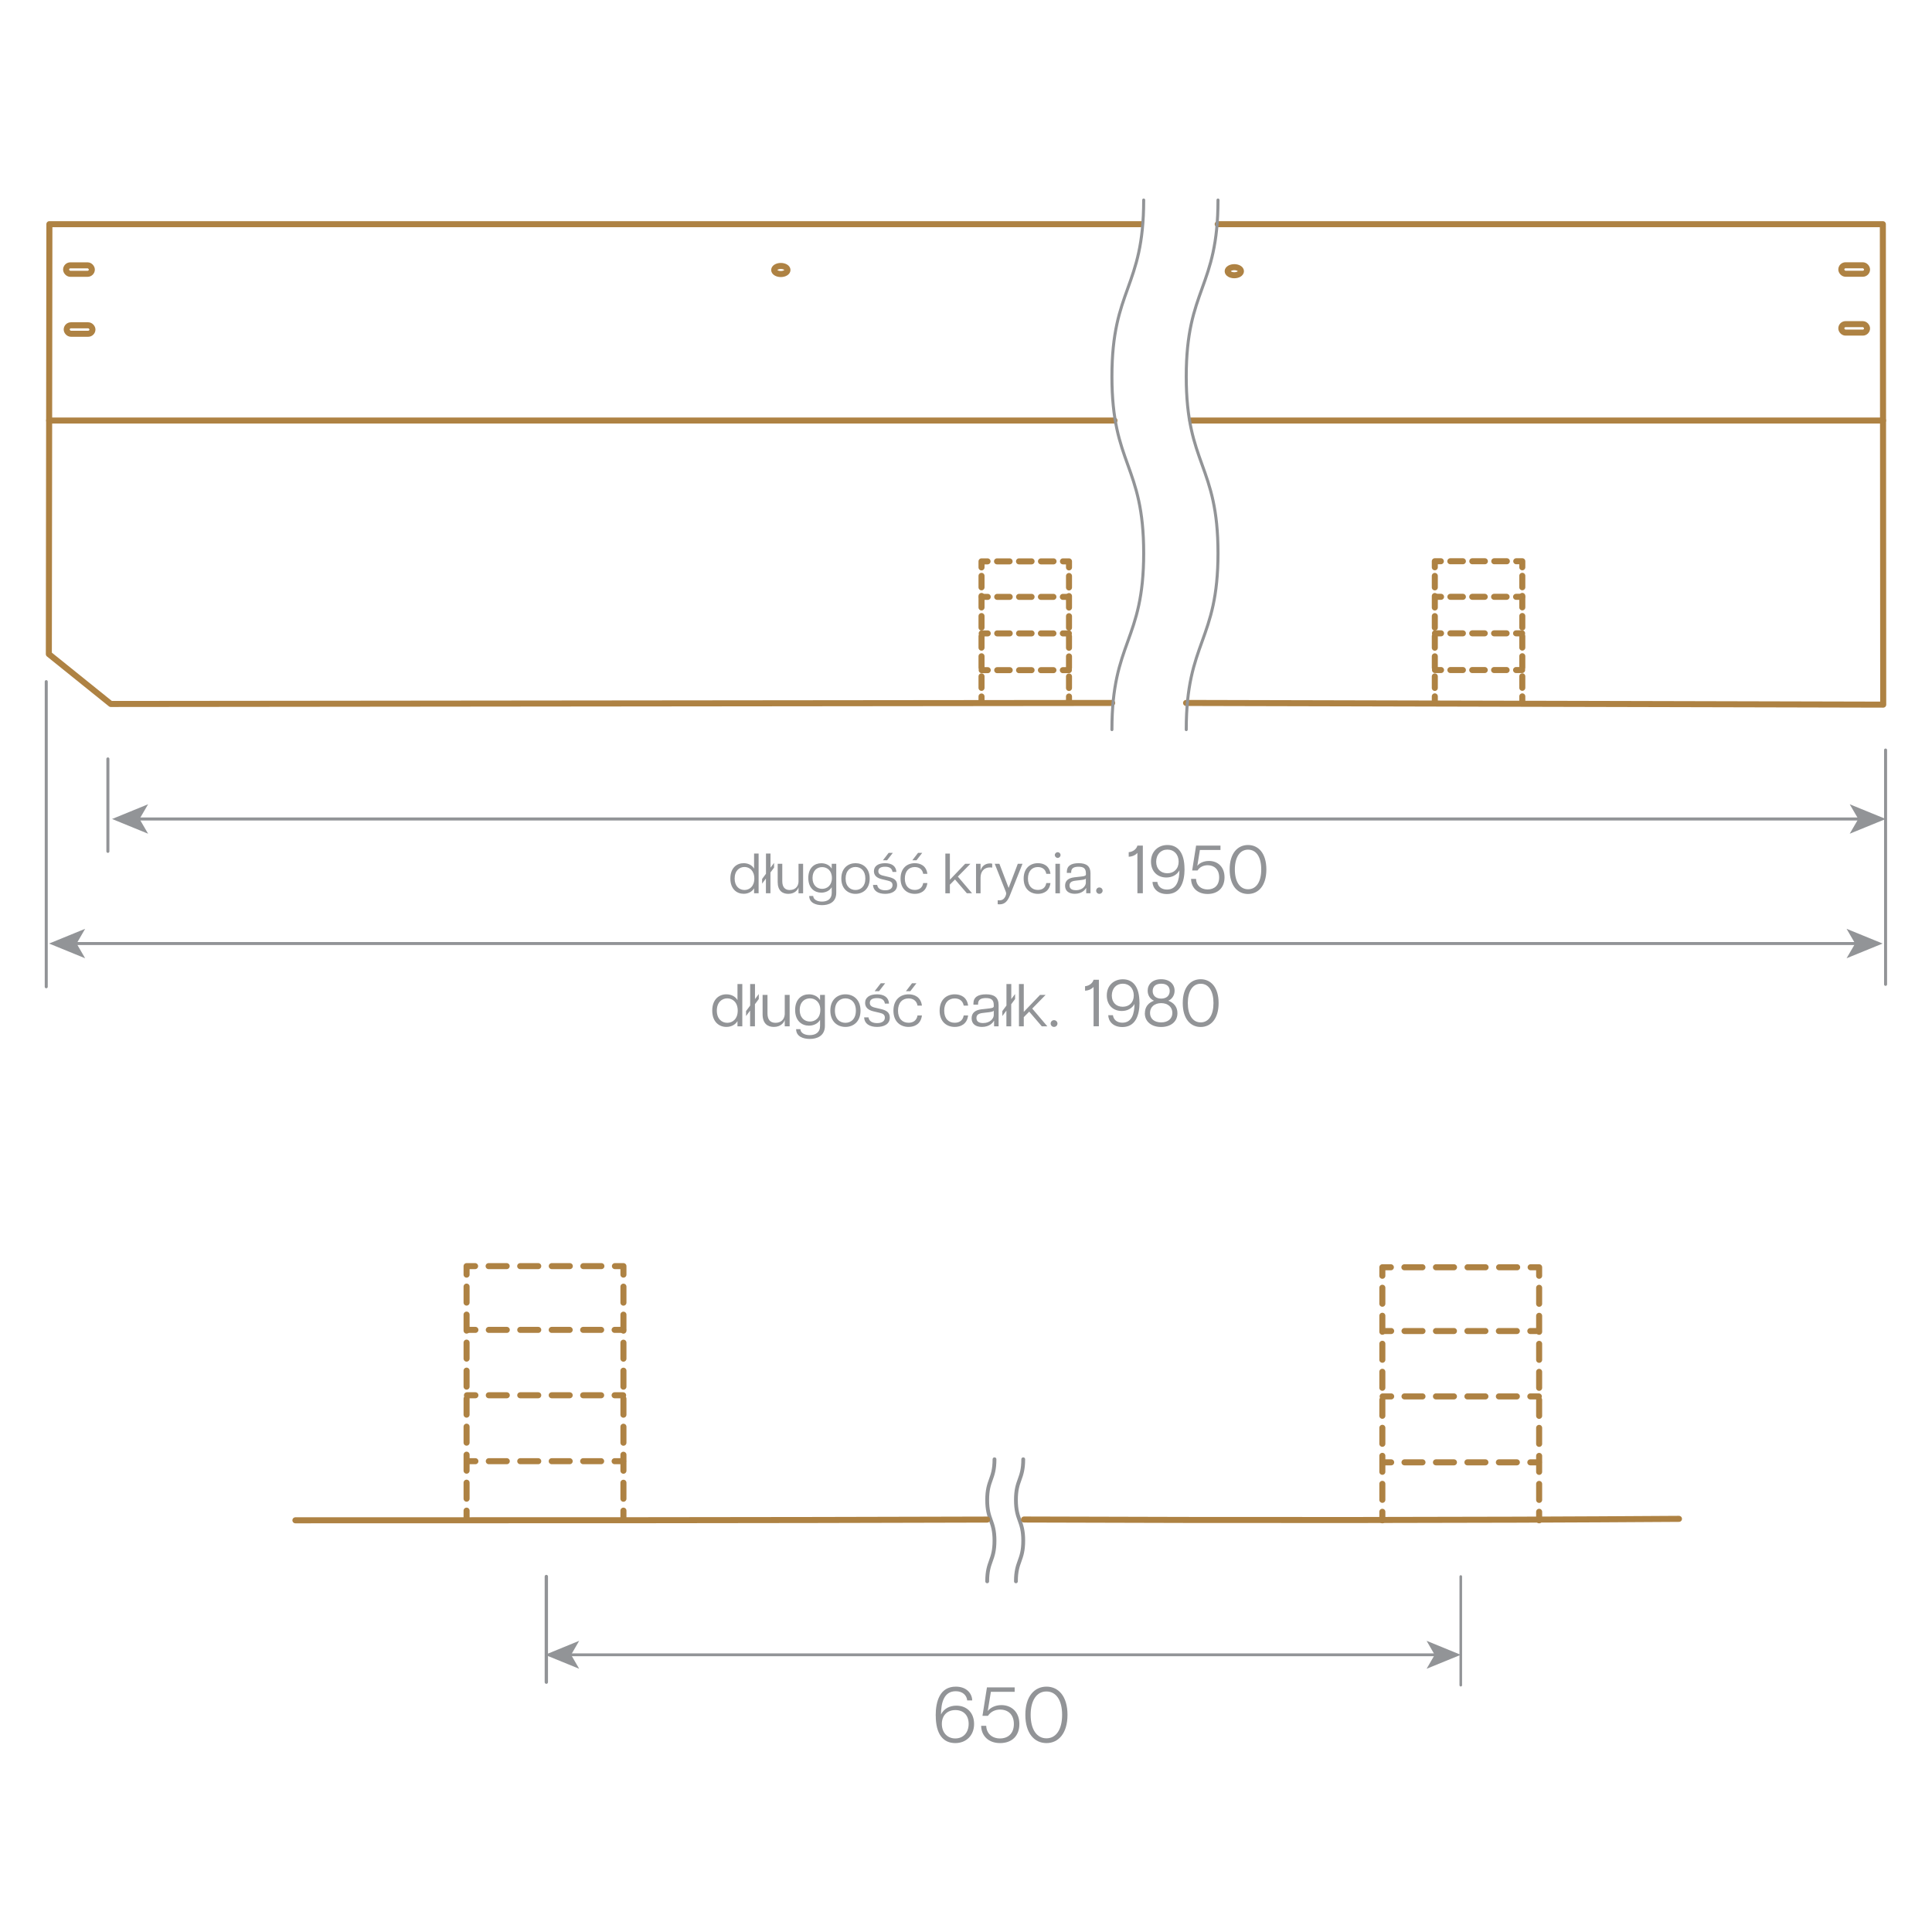 <?xml version="1.0" encoding="UTF-8"?>
<svg xmlns="http://www.w3.org/2000/svg" id="Layer_5" data-name="Layer 5" viewBox="0 0 320 320">
  <defs>
    <style>
      .cls-1 {
        stroke-width: .55px;
      }

      .cls-1, .cls-2, .cls-3, .cls-4, .cls-5, .cls-6, .cls-7, .cls-8, .cls-9, .cls-10, .cls-11, .cls-12, .cls-13 {
        fill: none;
        stroke-linecap: round;
        stroke-linejoin: round;
      }

      .cls-1, .cls-3, .cls-7, .cls-8 {
        stroke: #929497;
      }

      .cls-2 {
        stroke-dasharray: 0 0 1.9 1.43;
      }

      .cls-2, .cls-4, .cls-5, .cls-9, .cls-10, .cls-11, .cls-12, .cls-13 {
        stroke: #ae8243;
      }

      .cls-3 {
        stroke-width: .43px;
      }

      .cls-4 {
        stroke-dasharray: 0 0 2.98 2.23;
      }

      .cls-5 {
        stroke-dasharray: 0 0 2.07 1.55;
      }

      .cls-6 {
        stroke: #929497;
        stroke-width: .63px;
      }

      .cls-7 {
        stroke-width: .47px;
      }

      .cls-8 {
        stroke-width: .5px;
      }

      .cls-10 {
        stroke-dasharray: 0 0 2.99 2.24;
      }

      .cls-11 {
        stroke-dasharray: 0 0 2.98 2.23;
      }

      .cls-14 {
        fill: #929497;
      }

      .cls-14, .cls-15 {
        stroke-width: 0px;
      }

      .cls-12 {
        stroke-dasharray: 0 0 2.65 1.99;
      }

      .cls-15 {
        fill: #929497;
      }

      .cls-13 {
        stroke-dasharray: 0 0 2.08 1.56;
      }
    </style>
  </defs>
  <g>
    <g>
      <polyline class="cls-9" points="188.95 37.13 8.18 37.13 8.14 69.65 8.09 108.34 18.35 116.6 184.21 116.43"></polyline>
      <line class="cls-9" x1="184.59" y1="69.65" x2="8.14" y2="69.65"></line>
      <rect class="cls-9" x="10.95" y="43.95" width="4.26" height="1.4" rx=".7" ry=".7"></rect>
      <rect class="cls-9" x="11.05" y="53.88" width="4.26" height="1.4" rx=".7" ry=".7"></rect>
      <ellipse class="cls-9" cx="129.33" cy="44.72" rx="1.1" ry=".67"></ellipse>
      <g>
        <line class="cls-9" x1="162.57" y1="116.36" x2="162.57" y2="115.36"></line>
        <polyline class="cls-2" points="162.57 113.93 162.57 98.84 162.57 94.69"></polyline>
        <polyline class="cls-9" points="162.57 93.98 162.57 92.98 163.57 92.98"></polyline>
        <line class="cls-13" x1="165.14" y1="92.98" x2="175.28" y2="92.98"></line>
        <polyline class="cls-9" points="176.06 92.98 177.06 92.98 177.06 93.98"></polyline>
        <line class="cls-2" x1="177.06" y1="95.4" x2="177.06" y2="114.64"></line>
        <line class="cls-9" x1="177.06" y1="115.36" x2="177.06" y2="116.36"></line>
      </g>
      <g>
        <line class="cls-9" x1="177.04" y1="98.86" x2="176.04" y2="98.86"></line>
        <line class="cls-5" x1="174.48" y1="98.86" x2="164.38" y2="98.86"></line>
        <line class="cls-9" x1="163.6" y1="98.86" x2="162.6" y2="98.86"></line>
      </g>
      <g>
        <line class="cls-9" x1="177.04" y1="104.91" x2="176.04" y2="104.91"></line>
        <line class="cls-5" x1="174.48" y1="104.91" x2="164.38" y2="104.91"></line>
        <line class="cls-9" x1="163.6" y1="104.91" x2="162.6" y2="104.91"></line>
      </g>
      <g>
        <line class="cls-9" x1="177.04" y1="111" x2="176.04" y2="111"></line>
        <line class="cls-5" x1="174.48" y1="111" x2="164.38" y2="111"></line>
        <line class="cls-9" x1="163.6" y1="111" x2="162.6" y2="111"></line>
      </g>
    </g>
    <g>
      <polyline class="cls-9" points="201.69 37.13 311.86 37.13 311.89 69.65 311.92 116.71 196.45 116.43"></polyline>
      <line class="cls-9" x1="197.33" y1="69.65" x2="311.89" y2="69.65"></line>
      <rect class="cls-9" x="304.98" y="43.94" width="4.26" height="1.4" rx=".7" ry=".7" transform="translate(614.22 89.28) rotate(180)"></rect>
      <rect class="cls-9" x="304.98" y="53.68" width="4.26" height="1.4" rx=".7" ry=".7" transform="translate(614.22 108.77) rotate(180)"></rect>
      <ellipse class="cls-9" cx="204.44" cy="44.92" rx="1.1" ry=".67"></ellipse>
      <g>
        <line class="cls-9" x1="252.14" y1="116.34" x2="252.14" y2="115.34"></line>
        <polyline class="cls-2" points="252.14 113.92 252.14 98.82 252.14 94.68"></polyline>
        <polyline class="cls-9" points="252.14 93.96 252.14 92.96 251.14 92.96"></polyline>
        <line class="cls-13" x1="249.58" y1="92.96" x2="239.43" y2="92.96"></line>
        <polyline class="cls-9" points="238.65 92.96 237.65 92.96 237.65 93.96"></polyline>
        <line class="cls-2" x1="237.65" y1="95.39" x2="237.65" y2="114.63"></line>
        <line class="cls-9" x1="237.65" y1="115.34" x2="237.65" y2="116.34"></line>
      </g>
      <g>
        <line class="cls-9" x1="237.68" y1="98.85" x2="238.68" y2="98.85"></line>
        <line class="cls-5" x1="240.23" y1="98.85" x2="250.34" y2="98.85"></line>
        <line class="cls-9" x1="251.11" y1="98.85" x2="252.11" y2="98.85"></line>
      </g>
      <g>
        <line class="cls-9" x1="237.68" y1="104.9" x2="238.68" y2="104.9"></line>
        <line class="cls-5" x1="240.23" y1="104.9" x2="250.34" y2="104.9"></line>
        <line class="cls-9" x1="251.11" y1="104.9" x2="252.11" y2="104.9"></line>
      </g>
      <g>
        <line class="cls-9" x1="237.68" y1="110.98" x2="238.68" y2="110.98"></line>
        <line class="cls-5" x1="240.23" y1="110.98" x2="250.34" y2="110.98"></line>
        <line class="cls-9" x1="251.11" y1="110.98" x2="252.11" y2="110.98"></line>
      </g>
    </g>
    <g>
      <path class="cls-8" d="M189.43,33.13c0,14.62-5.26,14.62-5.26,29.24s5.26,14.62,5.26,29.24-5.26,14.62-5.26,29.24"></path>
      <path class="cls-8" d="M201.74,33.13c0,14.62-5.26,14.62-5.26,29.24s5.26,14.62,5.26,29.24-5.26,14.62-5.26,29.24"></path>
    </g>
    <g>
      <path class="cls-14" d="M117.97,167.39c0-1.88,1.14-2.7,2.34-2.7.77,0,1.48.33,1.84.96v-2.66h.8v7h-.8v-.87c-.36.63-1.07.97-1.84.97-1.2,0-2.34-.83-2.34-2.7ZM120.46,169.41c.88,0,1.73-.64,1.73-2.02s-.85-2.03-1.73-2.03-1.73.64-1.73,2.03.84,2.02,1.73,2.02Z"></path>
      <path class="cls-14" d="M123.58,167.45l.67-.9v-3.56h.8v2.49l.63-.84h0v.83l-.64.86v3.66h-.8v-2.6l-.67.9v-.84Z"></path>
      <path class="cls-14" d="M128.45,169.41c.87,0,1.47-.52,1.53-1.42v-3.2h.81v5.2h-.81v-1.02h-.02c-.09.35-.59,1.12-1.79,1.12-1.03,0-1.86-.56-1.86-2.09v-3.21h.81v3.05c0,.99.41,1.57,1.33,1.57Z"></path>
      <path class="cls-14" d="M131.86,170.46h.71c.03.63.7.99,1.55.99.95,0,1.71-.44,1.71-1.54v-.96h-.02c-.36.61-1.08.93-1.82.93-1.18,0-2.29-.78-2.29-2.6s1.12-2.59,2.29-2.59c.74,0,1.46.32,1.82.93h.02v-.83h.8v5.12c0,1.73-1.38,2.17-2.5,2.17s-2.26-.41-2.27-1.62ZM134.15,169.2c.88,0,1.72-.61,1.72-1.92s-.84-1.92-1.72-1.92-1.69.61-1.69,1.92.81,1.92,1.69,1.92Z"></path>
      <path class="cls-14" d="M137.53,167.39c0-1.85,1.21-2.7,2.5-2.7s2.5.85,2.5,2.7-1.21,2.7-2.5,2.7-2.5-.85-2.5-2.7ZM140.03,169.41c.9,0,1.73-.62,1.73-2.02s-.83-2.03-1.73-2.03-1.74.63-1.74,2.03.83,2.02,1.74,2.02Z"></path>
      <path class="cls-14" d="M143.13,168.51h.72c.1.71.75.95,1.43.95s1.28-.26,1.28-.91c0-.51-.35-.68-.91-.81l-.98-.23c-.92-.22-1.38-.69-1.38-1.4,0-.92.78-1.42,1.96-1.42s1.94.5,2,1.54h-.68c-.11-.68-.6-.91-1.32-.91-.76,0-1.18.25-1.18.79,0,.4.24.65.87.79l.97.23c.86.2,1.47.53,1.47,1.41,0,1.14-1.04,1.55-2.11,1.55-1.19,0-2.09-.49-2.14-1.58ZM145.88,162.86h.73l-1.01,1.31h-.73l1.01-1.31Z"></path>
      <path class="cls-14" d="M147.98,167.4c0-1.85,1.17-2.71,2.51-2.71.93,0,2.02.41,2.21,1.87h-.73c-.15-.87-.81-1.19-1.49-1.19-1.01,0-1.74.71-1.74,2.03s.73,2,1.74,2c.69,0,1.34-.31,1.49-1.21h.73c-.18,1.48-1.28,1.9-2.21,1.9-1.34,0-2.51-.85-2.51-2.69ZM151.06,162.86h.73l-1.01,1.31h-.73l1.01-1.31Z"></path>
      <path class="cls-14" d="M155.63,167.4c0-1.85,1.17-2.71,2.51-2.71.93,0,2.02.41,2.21,1.87h-.73c-.15-.87-.81-1.19-1.49-1.19-1.01,0-1.74.71-1.74,2.03s.73,2,1.74,2c.69,0,1.34-.31,1.49-1.21h.73c-.18,1.48-1.28,1.9-2.21,1.9-1.34,0-2.51-.85-2.51-2.69Z"></path>
      <path class="cls-14" d="M160.93,168.66c0-.92.63-1.37,1.64-1.49l1.33-.15c.54-.06.7-.17.7-.34v-.21c0-.88-.44-1.16-1.3-1.16s-1.3.28-1.3.97v.12h-.77v-.19c0-1.04.74-1.52,2.1-1.52s2.07.53,2.07,1.78v3.52h-.75v-.9h-.04c-.12.26-.69,1-1.97,1-.99,0-1.71-.45-1.71-1.43ZM162.83,169.45c1.21,0,1.77-.8,1.77-1.32v-.75c-.04.11-.21.2-.75.27l-1.09.13c-.77.09-1.03.38-1.03.84,0,.6.45.83,1.1.83Z"></path>
      <path class="cls-14" d="M166.03,167.45l.67-.9v-3.56h.8v2.49l.63-.84h0v.83l-.64.86v3.66h-.8v-2.6l-.67.9v-.84Z"></path>
      <path class="cls-14" d="M168.77,162.99h.8v4.61l2.69-2.81h.92l-2.21,2.26,2.5,2.94h-.92l-2.08-2.43-.9.91v1.52h-.8v-7Z"></path>
      <path class="cls-14" d="M174.02,169.53c0-.31.25-.56.56-.56s.57.25.57.56-.26.56-.57.56-.56-.25-.56-.56Z"></path>
      <path class="cls-14" d="M179.72,164.09v-.74c.71-.07,1.25-.51,1.41-1.07h.88v7.7h-.88v-6.51c-.28.31-.78.59-1.41.62Z"></path>
      <path class="cls-14" d="M188.74,166.07c-.01,2.06-.64,4.04-2.85,4.04-1.57,0-2.31-1-2.33-1.96h.78c.08.7.63,1.24,1.56,1.24,1.62,0,1.99-1.58,2.01-3.1-.41.74-1.19,1.16-2.11,1.16-1.39,0-2.48-.92-2.48-2.58s1.18-2.67,2.65-2.67c1.67,0,2.76,1.21,2.76,3.87ZM185.96,166.75c1.07,0,1.83-.71,1.83-1.87s-.74-1.95-1.82-1.95-1.8.78-1.82,1.95c0,1.16.73,1.87,1.8,1.87Z"></path>
      <path class="cls-14" d="M189.63,167.82c0-1.06.59-1.74,1.51-2.07-.63-.26-1.05-.89-1.05-1.66,0-1.07.8-1.9,2.23-1.9s2.23.84,2.23,1.9c0,.77-.43,1.4-1.04,1.66.9.33,1.51,1.01,1.51,2.07,0,1.44-1.15,2.28-2.7,2.28s-2.7-.84-2.7-2.28ZM192.33,169.34c1.11,0,1.85-.6,1.85-1.57s-.75-1.62-1.85-1.62-1.85.63-1.85,1.62.73,1.57,1.85,1.57ZM192.33,165.4c.88,0,1.41-.5,1.41-1.25s-.48-1.22-1.41-1.22-1.41.48-1.41,1.22.52,1.25,1.41,1.25Z"></path>
      <path class="cls-14" d="M195.9,166.14c0-2.64,1.31-3.95,2.97-3.95s2.97,1.31,2.97,3.95-1.31,3.96-2.97,3.96-2.97-1.31-2.97-3.96ZM198.87,169.34c1.34,0,2.12-1.23,2.12-3.2s-.78-3.2-2.12-3.2-2.13,1.25-2.13,3.2.79,3.2,2.13,3.2Z"></path>
    </g>
    <g>
      <path class="cls-14" d="M120.97,145.51c0-1.77,1.07-2.54,2.2-2.54.72,0,1.39.31,1.73.9v-2.5h.75v6.58h-.75v-.82c-.34.59-1.01.91-1.73.91-1.13,0-2.2-.78-2.2-2.54ZM123.31,147.41c.83,0,1.63-.6,1.63-1.9s-.8-1.91-1.63-1.91-1.63.6-1.63,1.91.79,1.9,1.63,1.9Z"></path>
      <path class="cls-14" d="M126.24,145.57l.63-.85v-3.35h.75v2.34l.59-.79h0v.78l-.6.81v3.44h-.75v-2.44l-.63.85v-.79Z"></path>
      <path class="cls-14" d="M130.82,147.41c.82,0,1.38-.49,1.44-1.33v-3.01h.76v4.89h-.76v-.96h-.02c-.08.33-.55,1.05-1.68,1.05-.97,0-1.75-.53-1.75-1.96v-3.02h.76v2.87c0,.93.39,1.48,1.25,1.48Z"></path>
      <path class="cls-14" d="M134.02,148.4h.67c.03.59.66.93,1.46.93.89,0,1.61-.41,1.61-1.45v-.9h-.02c-.34.57-1.02.87-1.71.87-1.11,0-2.15-.73-2.15-2.44s1.05-2.43,2.15-2.43c.7,0,1.37.3,1.71.87h.02v-.78h.75v4.81c0,1.63-1.3,2.04-2.35,2.04s-2.12-.39-2.13-1.52ZM136.17,147.22c.83,0,1.62-.57,1.62-1.8s-.79-1.8-1.62-1.8-1.59.57-1.59,1.8.76,1.8,1.59,1.8Z"></path>
      <path class="cls-14" d="M139.35,145.51c0-1.74,1.14-2.54,2.35-2.54s2.35.8,2.35,2.54-1.14,2.54-2.35,2.54-2.35-.8-2.35-2.54ZM141.7,147.41c.85,0,1.63-.58,1.63-1.9s-.78-1.91-1.63-1.91-1.64.59-1.64,1.91.78,1.9,1.64,1.9Z"></path>
      <path class="cls-14" d="M144.61,146.57h.68c.09.67.71.89,1.34.89s1.2-.24,1.2-.86c0-.48-.33-.64-.86-.76l-.92-.22c-.87-.21-1.3-.65-1.3-1.32,0-.86.73-1.33,1.84-1.33s1.82.47,1.88,1.45h-.64c-.1-.64-.56-.86-1.24-.86-.71,0-1.11.24-1.11.74,0,.38.23.61.82.74l.91.22c.81.19,1.38.5,1.38,1.33,0,1.07-.98,1.46-1.98,1.46-1.12,0-1.96-.46-2.01-1.49ZM147.19,141.26h.69l-.95,1.23h-.69l.95-1.23Z"></path>
      <path class="cls-14" d="M149.16,145.52c0-1.74,1.1-2.55,2.36-2.55.87,0,1.9.38,2.08,1.76h-.69c-.14-.82-.76-1.12-1.4-1.12-.95,0-1.64.67-1.64,1.91s.69,1.88,1.64,1.88c.65,0,1.26-.29,1.4-1.14h.69c-.17,1.39-1.2,1.79-2.08,1.79-1.26,0-2.36-.8-2.36-2.53ZM152.06,141.26h.69l-.95,1.23h-.69l.95-1.23Z"></path>
      <path class="cls-14" d="M156.58,141.38h.75v4.33l2.53-2.64h.87l-2.08,2.12,2.35,2.76h-.86l-1.96-2.28-.85.86v1.43h-.75v-6.58Z"></path>
      <path class="cls-14" d="M161.66,143.07h.75v1.09h.02c.13-.51.59-1.15,1.54-1.15.12,0,.25,0,.37.05v.64c-.12-.02-.23-.03-.36-.03-.99,0-1.57.67-1.57,1.71v2.58h-.75v-4.89Z"></path>
      <path class="cls-14" d="M166.57,148.36c.1-.26.11-.44.03-.64l-1.84-4.65h.77l1.53,4,1.52-4h.78l-2.11,5.29c-.46,1.14-1.04,1.52-2,1.41v-.66c.73.1,1.1-.2,1.32-.75Z"></path>
      <path class="cls-14" d="M169.55,145.52c0-1.74,1.1-2.55,2.36-2.55.88,0,1.9.38,2.08,1.76h-.69c-.14-.82-.76-1.12-1.4-1.12-.95,0-1.64.67-1.64,1.91s.69,1.88,1.64,1.88c.65,0,1.26-.29,1.4-1.14h.69c-.17,1.39-1.2,1.79-2.08,1.79-1.26,0-2.36-.8-2.36-2.53Z"></path>
      <path class="cls-14" d="M175.19,141.15c.25,0,.47.21.47.47s-.22.48-.47.48-.48-.22-.48-.48.23-.47.48-.47ZM174.81,143.07h.75v4.89h-.75v-4.89Z"></path>
      <path class="cls-14" d="M176.41,146.71c0-.87.59-1.29,1.54-1.4l1.25-.14c.51-.06.66-.16.66-.32v-.2c0-.83-.41-1.09-1.22-1.09s-1.22.26-1.22.91v.11h-.72v-.18c0-.98.7-1.43,1.97-1.43s1.95.5,1.95,1.67v3.31h-.71v-.85h-.04c-.11.24-.65.94-1.85.94-.93,0-1.61-.42-1.61-1.34ZM178.19,147.45c1.14,0,1.66-.75,1.66-1.24v-.71c-.04.1-.2.19-.71.25l-1.02.12c-.72.08-.97.36-.97.79,0,.56.42.78,1.03.78Z"></path>
      <path class="cls-14" d="M181.56,147.52c0-.29.23-.53.53-.53s.54.24.54.53-.25.53-.54.53-.53-.23-.53-.53Z"></path>
      <path class="cls-14" d="M186.95,141.91v-.76c.73-.07,1.29-.52,1.44-1.09h.9v7.89h-.9v-6.68c-.28.32-.8.61-1.44.63Z"></path>
      <path class="cls-14" d="M196.2,143.94c-.01,2.11-.65,4.14-2.92,4.14-1.61,0-2.37-1.03-2.39-2.01h.8c.08.72.64,1.27,1.6,1.27,1.66,0,2.04-1.62,2.06-3.18-.42.76-1.22,1.18-2.17,1.18-1.42,0-2.54-.95-2.54-2.64s1.21-2.74,2.72-2.74c1.71,0,2.83,1.24,2.83,3.97ZM193.35,144.64c1.09,0,1.87-.73,1.87-1.92s-.76-2-1.86-2-1.85.8-1.86,2c0,1.18.74,1.92,1.85,1.92Z"></path>
      <path class="cls-14" d="M197.28,145.57h.82c.03,1.07.81,1.75,1.91,1.75s1.92-.65,1.92-2-.85-2.01-1.89-2.01c-.71,0-1.33.29-1.69.87h-.89l.65-4.12h4.04v.72h-3.41l-.43,2.64c.3-.41.97-.82,1.93-.82,1.47,0,2.58.99,2.58,2.72s-1.11,2.75-2.81,2.75-2.72-1.07-2.73-2.5Z"></path>
      <path class="cls-14" d="M203.67,144.01c0-2.71,1.34-4.05,3.04-4.05s3.04,1.34,3.04,4.05-1.34,4.06-3.04,4.06-3.04-1.34-3.04-4.06ZM206.72,147.29c1.38,0,2.18-1.26,2.18-3.28s-.8-3.28-2.18-3.28-2.19,1.29-2.19,3.28.81,3.28,2.19,3.28Z"></path>
    </g>
    <line class="cls-8" x1="312.31" y1="163.04" x2="312.31" y2="124.23"></line>
    <line class="cls-8" x1="17.87" y1="141.01" x2="17.87" y2="125.7"></line>
    <line class="cls-8" x1="7.66" y1="163.44" x2="7.66" y2="112.9"></line>
    <g>
      <line class="cls-8" x1="12.37" y1="156.28" x2="307.59" y2="156.28"></line>
      <polygon class="cls-15" points="8.13 156.28 14.1 158.72 12.69 156.28 14.1 153.84 8.13 156.28"></polygon>
      <polygon class="cls-15" points="311.82 156.28 305.85 158.72 307.27 156.28 305.85 153.84 311.82 156.28"></polygon>
    </g>
    <g>
      <line class="cls-8" x1="22.8" y1="135.65" x2="308.11" y2="135.65"></line>
      <polygon class="cls-15" points="18.56 135.65 24.53 138.09 23.11 135.65 24.53 133.21 18.56 135.65"></polygon>
      <polygon class="cls-15" points="312.34 135.65 306.37 138.09 307.79 135.65 306.37 133.21 312.34 135.65"></polygon>
    </g>
  </g>
  <g>
    <path class="cls-6" d="M164.72,241.7c0,3.37-1.21,3.37-1.21,6.74,0,3.37,1.21,3.37,1.21,6.74s-1.21,3.37-1.21,6.74"></path>
    <path class="cls-6" d="M169.48,241.7c0,3.37-1.21,3.37-1.21,6.74,0,3.37,1.21,3.37,1.21,6.74,0,3.37-1.21,3.37-1.21,6.74"></path>
  </g>
  <path class="cls-9" d="M169.61,251.68c35.14.13,73.7.13,108.48-.11"></path>
  <path class="cls-9" d="M48.93,251.81c38.37,0,76.94,0,114.58-.12"></path>
  <g>
    <line class="cls-9" x1="77.28" y1="251.62" x2="77.28" y2="250.21"></line>
    <polyline class="cls-12" points="77.28 248.23 77.28 220.22 77.28 212.11"></polyline>
    <polyline class="cls-9" points="77.28 211.12 77.28 209.71 78.69 209.71"></polyline>
    <line class="cls-10" x1="80.93" y1="209.71" x2="100.73" y2="209.71"></line>
    <polyline class="cls-9" points="101.85 209.71 103.26 209.71 103.26 211.12"></polyline>
    <line class="cls-12" x1="103.26" y1="213.11" x2="103.26" y2="249.22"></line>
    <line class="cls-9" x1="103.26" y1="250.21" x2="103.26" y2="251.62"></line>
  </g>
  <g>
    <line class="cls-9" x1="103.21" y1="220.27" x2="101.8" y2="220.27"></line>
    <line class="cls-4" x1="99.57" y1="220.27" x2="79.86" y2="220.27"></line>
    <line class="cls-9" x1="78.74" y1="220.27" x2="77.34" y2="220.27"></line>
  </g>
  <g>
    <line class="cls-9" x1="103.21" y1="231.1" x2="101.8" y2="231.1"></line>
    <line class="cls-4" x1="99.57" y1="231.1" x2="79.86" y2="231.1"></line>
    <line class="cls-9" x1="78.74" y1="231.1" x2="77.34" y2="231.1"></line>
  </g>
  <g>
    <line class="cls-9" x1="103.21" y1="242.02" x2="101.8" y2="242.02"></line>
    <line class="cls-11" x1="99.57" y1="242.02" x2="79.86" y2="242.02"></line>
    <line class="cls-9" x1="78.74" y1="242.02" x2="77.34" y2="242.02"></line>
  </g>
  <g>
    <line class="cls-9" x1="228.96" y1="251.81" x2="228.96" y2="250.4"></line>
    <polyline class="cls-12" points="228.96 248.42 228.96 220.41 228.96 212.31"></polyline>
    <polyline class="cls-9" points="228.96 211.31 228.96 209.9 230.37 209.9"></polyline>
    <line class="cls-10" x1="232.61" y1="209.9" x2="252.4" y2="209.9"></line>
    <polyline class="cls-9" points="253.52 209.9 254.93 209.9 254.93 211.31"></polyline>
    <line class="cls-12" x1="254.93" y1="213.3" x2="254.93" y2="249.41"></line>
    <line class="cls-9" x1="254.93" y1="250.4" x2="254.93" y2="251.81"></line>
  </g>
  <g>
    <line class="cls-9" x1="254.88" y1="220.46" x2="253.47" y2="220.46"></line>
    <line class="cls-11" x1="251.24" y1="220.46" x2="231.53" y2="220.46"></line>
    <line class="cls-9" x1="230.42" y1="220.46" x2="229.01" y2="220.46"></line>
  </g>
  <g>
    <line class="cls-9" x1="254.88" y1="231.29" x2="253.47" y2="231.29"></line>
    <line class="cls-11" x1="251.24" y1="231.29" x2="231.53" y2="231.29"></line>
    <line class="cls-9" x1="230.42" y1="231.29" x2="229.01" y2="231.29"></line>
  </g>
  <g>
    <line class="cls-9" x1="254.88" y1="242.21" x2="253.47" y2="242.21"></line>
    <line class="cls-4" x1="251.24" y1="242.21" x2="231.53" y2="242.21"></line>
    <line class="cls-9" x1="230.42" y1="242.21" x2="229.01" y2="242.21"></line>
  </g>
  <line class="cls-1" x1="90.49" y1="278.62" x2="90.49" y2="261.12"></line>
  <line class="cls-3" x1="241.95" y1="279.12" x2="241.95" y2="261.12"></line>
  <g>
    <line class="cls-7" x1="94.29" y1="274.09" x2="237.93" y2="274.09"></line>
    <polygon class="cls-15" points="90.27 274.09 95.93 276.4 94.59 274.09 95.93 271.77 90.27 274.09"></polygon>
    <polygon class="cls-15" points="241.95 274.09 236.29 276.4 237.63 274.09 236.29 271.77 241.95 274.09"></polygon>
  </g>
  <g>
    <path class="cls-14" d="M154.98,284.16c0-2.39.7-4.8,3.33-4.8,1.82,0,2.69,1.16,2.72,2.28h-.83c-.08-.82-.73-1.52-1.9-1.52-1.94,0-2.43,1.87-2.44,3.85.47-.97,1.44-1.46,2.54-1.46,1.69,0,2.94,1.13,2.94,3.04s-1.33,3.16-3.11,3.16c-1.99,0-3.24-1.44-3.24-4.55ZM158.23,287.94c1.35,0,2.21-1,2.21-2.41s-.84-2.29-2.2-2.29-2.24.9-2.24,2.29.87,2.41,2.22,2.41Z"></path>
    <path class="cls-14" d="M162.51,285.85h.84c.04,1.25.94,2.09,2.28,2.09s2.3-.82,2.3-2.39-.97-2.39-2.28-2.39c-.83,0-1.56.35-2.01,1.03h-.91l.74-4.71h4.59v.74h-3.94l-.52,3.19c.39-.53,1.2-.99,2.26-.99,1.68,0,2.98,1.14,2.98,3.13s-1.26,3.16-3.2,3.16-3.11-1.24-3.13-2.86Z"></path>
    <path class="cls-14" d="M169.83,284.03c0-3.07,1.51-4.67,3.5-4.67s3.48,1.6,3.48,4.67-1.5,4.68-3.48,4.68-3.5-1.59-3.5-4.68ZM173.32,287.92c1.61,0,2.6-1.47,2.6-3.89s-.99-3.87-2.6-3.87-2.61,1.47-2.61,3.87,1,3.89,2.61,3.89Z"></path>
  </g>
</svg>

